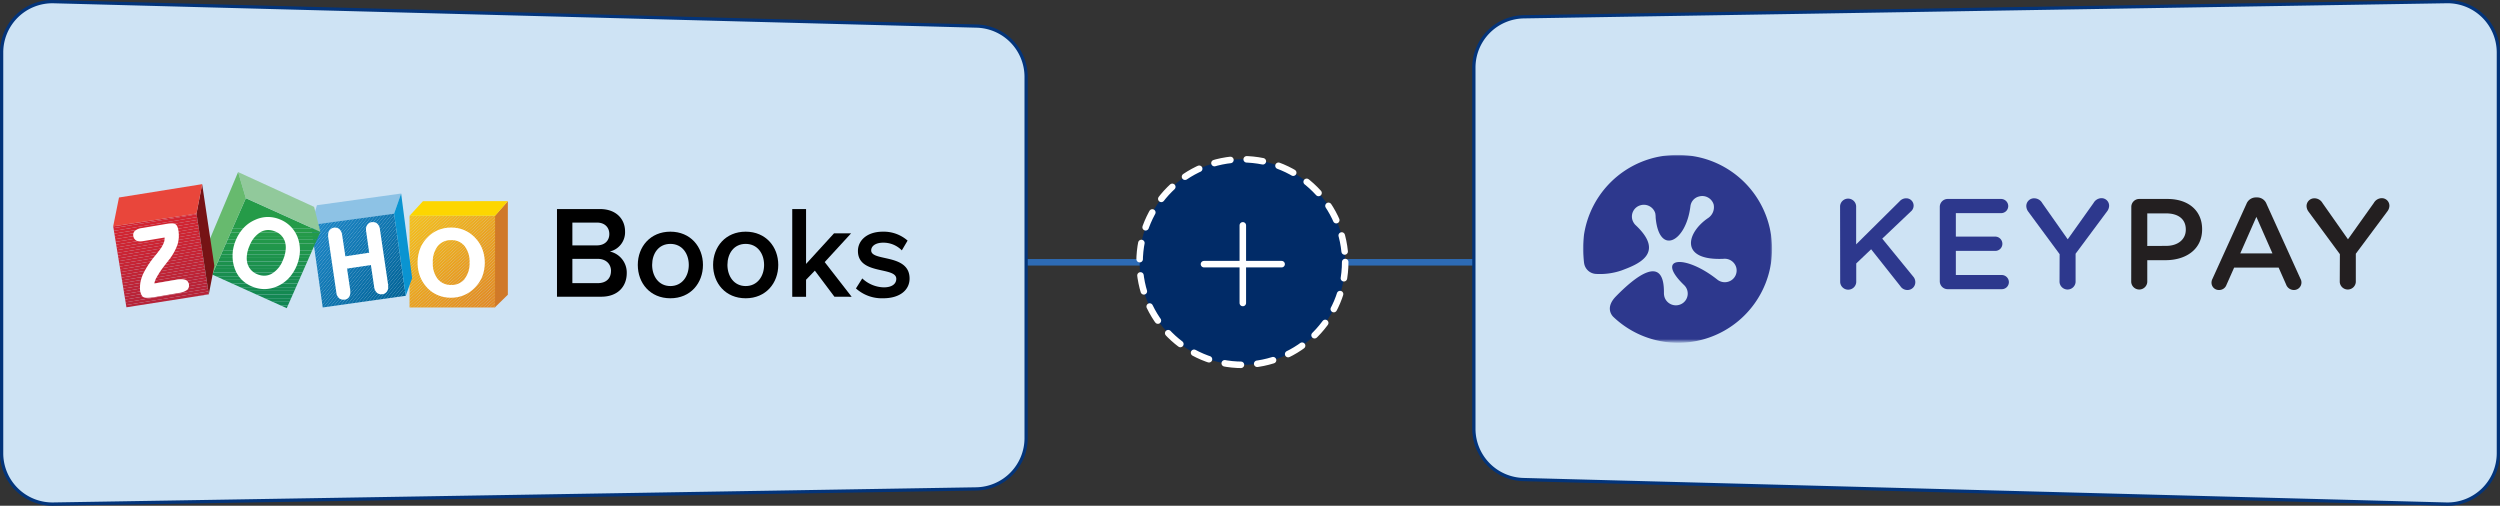 <svg xmlns="http://www.w3.org/2000/svg" xmlns:xlink="http://www.w3.org/1999/xlink" viewBox="0 0 767.25 155.2"><rect x="0" y="0" width="767.25" height="155.2" fill="#333333" stroke="none"/><defs><clipPath id="acd270b2-d7f2-45b3-872d-d9aa05969f2e"><rect x="125.69" y="66.23" width="26.27" height="28.13" fill="none"/></clipPath><clipPath id="a6cad84d-ae63-4868-bf88-b5e022f14996"><polygon points="120.94 65.58 124.53 90.78 99.05 94.36 95.46 69.06 120.94 65.58" fill="none"/></clipPath><clipPath id="a578a537-c7f0-4454-8850-f37d611e36d6"><polygon points="75.45 60.83 98.32 71.15 88 94.58 65.13 84.26 75.45 60.83" fill="none"/></clipPath><clipPath id="a43c3b4b-3300-423b-8535-84e2ee50bffa"><polygon points="60.31 65.55 64.08 90.34 38.8 94.31 34.74 69.46 60.31 65.55" fill="none"/></clipPath><mask id="f6aeca8c-86e0-4224-82a8-ecdd696acbb9" x="485.77" y="47.55" width="58.08" height="57.31" maskUnits="userSpaceOnUse"><g id="b0d76d6e-62dd-4fb4-aaa9-6c287eec3b56" data-name="mask0 outline"><g id="ed19a76c-fa54-4301-85e3-6e49ef0b1870" data-name="Clip 2"><path id="a06d955b-69ac-46d8-af3b-fd5fc725cc5d" data-name="path0 fill" d="M485.77,104.86h58.07V47.55H485.77Z" fill="#fff" fill-rule="evenodd"/></g></g></mask></defs><g id="f9a56301-e251-4c63-b5b5-5152d73f863c" data-name="Layer 2"><g id="bf5bafe3-69f6-4de2-b1bd-e45712651ead" data-name="Layer 1"><line x1="452.33" y1="80.5" x2="311.57" y2="80.5" fill="none" stroke="#2d6bb5" stroke-miterlimit="10" stroke-width="2"/><circle cx="381.29" cy="80.42" r="31.55" fill="#012b67" stroke="#fff" stroke-linecap="round" stroke-linejoin="round" stroke-width="2" stroke-dasharray="5"/><path d="M452.33,131.58V20.75a15.6,15.6,0,0,1,15.34-15.6L750.89.5a15.61,15.61,0,0,1,15.86,15.6v123a15.61,15.61,0,0,1-16,15.6l-283.21-7.52A15.61,15.61,0,0,1,452.33,131.58Z" fill="#cee3f4" stroke="#03347a" stroke-miterlimit="10"/><path d="M314.92,23.63V134.45a15.6,15.6,0,0,1-15.35,15.6L16.36,154.7A15.6,15.6,0,0,1,.5,139.1V16.1A15.59,15.59,0,0,1,16.52.51L299.73,8A15.6,15.6,0,0,1,314.92,23.63Z" fill="#cee3f4" stroke="#03347a" stroke-miterlimit="10"/><polygon points="155.86 61.73 155.86 90.45 151.89 94.33 151.89 66.23 155.86 61.73" fill="#d07928"/><g clip-path="url(#acd270b2-d7f2-45b3-872d-d9aa05969f2e)"><polygon points="125.99 66.23 125.69 66.51 125.69 66.23 125.99 66.23" fill="#f4c11d"/><polygon points="127.02 66.23 125.69 67.44 125.69 66.51 125.99 66.23 127.02 66.23" fill="#f4c01d"/><polygon points="128.04 66.23 125.69 68.37 125.69 67.44 127.02 66.23 128.04 66.23" fill="#f3bf1d"/><polygon points="129.07 66.23 125.69 69.3 125.69 68.37 128.04 66.23 129.07 66.23" fill="#f3be1d"/><polygon points="130.09 66.23 125.69 70.23 125.69 69.3 129.07 66.23 130.09 66.23" fill="#f3bd1e"/><polygon points="131.12 66.23 125.69 71.16 125.69 70.23 130.09 66.23 131.12 66.23" fill="#f2bc1e"/><polygon points="132.14 66.23 125.69 72.09 125.69 71.16 131.12 66.23 132.14 66.23" fill="#f2bb1e"/><polygon points="133.16 66.23 125.69 73.02 125.69 72.09 132.14 66.23 133.16 66.23" fill="#f2ba1e"/><polygon points="134.19 66.23 125.69 73.95 125.69 73.02 133.16 66.23 134.19 66.23" fill="#f1b91e"/><polygon points="135.21 66.23 125.69 74.88 125.69 73.95 134.19 66.23 135.21 66.23" fill="#f1b81e"/><polygon points="136.24 66.23 125.69 75.81 125.69 74.88 135.21 66.23 136.24 66.23" fill="#f1b71e"/><polygon points="137.26 66.23 125.69 76.74 125.69 75.81 136.24 66.23 137.26 66.23" fill="#f0b61f"/><polygon points="138.28 66.23 125.69 77.67 125.69 76.74 137.26 66.23 138.28 66.23" fill="#f0b51f"/><polygon points="139.31 66.23 125.69 78.6 125.69 77.67 138.28 66.23 139.31 66.23" fill="#f0b41f"/><polygon points="140.33 66.23 125.69 79.53 125.69 78.6 139.31 66.23 140.33 66.23" fill="#efb31f"/><polygon points="141.36 66.23 125.69 80.46 125.69 79.53 140.33 66.23 141.36 66.23" fill="#efb21f"/><polygon points="142.38 66.23 125.69 81.39 125.69 80.46 141.36 66.23 142.38 66.23" fill="#eeb11f"/><polygon points="143.41 66.23 125.69 82.32 125.69 81.39 142.38 66.23 143.41 66.23" fill="#eeb01f"/><polygon points="144.43 66.23 125.69 83.25 125.69 82.32 143.41 66.23 144.43 66.23" fill="#eeaf20"/><polygon points="145.45 66.23 125.69 84.18 125.69 83.25 144.43 66.23 145.45 66.23" fill="#edae20"/><polygon points="146.48 66.23 125.69 85.11 125.69 84.18 145.45 66.23 146.48 66.23" fill="#edad20"/><polygon points="147.5 66.23 125.69 86.03 125.69 85.11 146.48 66.23 147.5 66.23" fill="#edac20"/><polygon points="148.53 66.23 125.69 86.97 125.69 86.03 147.5 66.23 148.53 66.23" fill="#ecab20"/><polygon points="149.55 66.23 125.69 87.89 125.69 86.97 148.53 66.23 149.55 66.23" fill="#ecaa20"/><polygon points="150.57 66.23 125.69 88.82 125.69 87.89 149.55 66.23 150.57 66.23" fill="#eca920"/><polygon points="151.6 66.23 125.69 89.75 125.69 88.82 150.57 66.23 151.6 66.23" fill="#eba821"/><polygon points="151.95 66.84 125.69 90.68 125.69 89.75 151.6 66.23 151.95 66.23 151.95 66.84" fill="#eba721"/><polygon points="151.95 67.77 125.69 91.61 125.69 90.68 151.95 66.84 151.95 67.77" fill="#eba621"/><polygon points="151.95 68.7 125.69 92.54 125.69 91.61 151.95 67.77 151.95 68.7" fill="#eaa421"/><polygon points="151.95 69.63 125.69 93.47 125.69 92.54 151.95 68.7 151.95 69.63" fill="#eaa321"/><polygon points="151.95 70.56 125.73 94.36 125.69 94.36 125.69 93.47 151.95 69.63 151.95 70.56" fill="#eaa221"/><polygon points="151.95 71.49 126.76 94.36 125.73 94.36 151.95 70.56 151.95 71.49" fill="#e9a122"/><polygon points="151.95 72.42 127.78 94.36 126.76 94.36 151.95 71.49 151.95 72.42" fill="#e9a022"/><polygon points="151.95 73.35 128.81 94.36 127.78 94.36 151.95 72.42 151.95 73.35" fill="#e99f22"/><polygon points="151.95 74.28 129.83 94.36 128.81 94.36 151.95 73.35 151.95 74.28" fill="#e89e22"/><polygon points="151.95 75.21 130.85 94.36 129.83 94.36 151.95 74.28 151.95 75.21" fill="#e89d22"/><polygon points="151.95 76.14 131.88 94.36 130.85 94.36 151.95 75.21 151.95 76.14" fill="#e89c22"/><polygon points="151.95 77.07 132.9 94.36 131.88 94.36 151.95 76.14 151.95 77.07" fill="#e79b22"/><polygon points="151.95 78 133.93 94.36 132.9 94.36 151.95 77.07 151.95 78" fill="#e79a23"/><polygon points="151.95 78.93 134.95 94.36 133.93 94.36 151.95 78 151.95 78.93" fill="#e79923"/><polygon points="151.95 79.86 135.97 94.36 134.95 94.36 151.95 78.93 151.95 79.86" fill="#e69823"/><polygon points="151.95 80.79 137 94.36 135.97 94.36 151.95 79.86 151.95 80.79" fill="#e69723"/><polygon points="151.95 81.72 138.02 94.36 137 94.36 151.95 80.79 151.95 81.72" fill="#e59623"/><polygon points="151.95 82.64 139.05 94.36 138.02 94.36 151.95 81.72 151.95 82.64" fill="#e59523"/><polygon points="151.95 83.58 140.07 94.36 139.05 94.36 151.95 82.64 151.95 83.58" fill="#e59423"/><polygon points="151.95 84.5 141.1 94.36 140.07 94.36 151.95 83.58 151.95 84.5" fill="#e49324"/><polygon points="151.95 85.43 142.12 94.36 141.1 94.36 151.95 84.5 151.95 85.43" fill="#e49224"/><polygon points="151.95 86.36 143.15 94.36 142.12 94.36 151.95 85.43 151.95 86.36" fill="#e49124"/><polygon points="151.95 87.29 144.17 94.36 143.15 94.36 151.95 86.36 151.95 87.29" fill="#e39024"/><polygon points="151.95 88.22 145.19 94.36 144.17 94.36 151.95 87.29 151.95 88.22" fill="#e38f24"/><polygon points="151.95 89.15 146.22 94.36 145.19 94.36 151.95 88.22 151.95 89.15" fill="#e38e24"/><polygon points="151.95 90.08 147.24 94.36 146.22 94.36 151.95 89.15 151.95 90.08" fill="#e28d24"/><polygon points="151.95 91.01 148.27 94.36 147.24 94.36 151.95 90.08 151.95 91.01" fill="#e28c25"/><polygon points="151.95 91.94 149.29 94.36 148.27 94.36 151.95 91.01 151.95 91.94" fill="#e28b25"/><polygon points="151.95 92.87 150.31 94.36 149.29 94.36 151.95 91.94 151.95 92.87" fill="#e18a25"/><polygon points="151.95 93.8 151.34 94.36 150.31 94.36 151.95 92.87 151.95 93.8" fill="#e18925"/><polygon points="151.34 94.36 151.95 93.8 151.95 94.36 151.34 94.36" fill="#e18925"/></g><polygon points="129.8 61.75 125.69 66.23 151.95 66.23 155.86 61.73 129.8 61.75" fill="#fdd600"/><polygon points="97.27 62.98 123.11 59.39 120.94 65.58 95.46 69.06 97.27 62.98" fill="#8dc2e5"/><g clip-path="url(#a6cad84d-ae63-4868-bf88-b5e022f14996)"><polygon points="99.39 65.58 95.46 70.48 95.46 65.58 99.39 65.58" fill="#1d86c6"/><polygon points="100.35 65.58 95.46 71.67 95.46 70.48 99.39 65.58 100.35 65.58" fill="#1d86c6"/><polygon points="101.31 65.58 95.46 72.86 95.46 71.67 100.35 65.58 101.31 65.58" fill="#1c85c5"/><polygon points="102.26 65.58 95.46 74.05 95.46 72.86 101.31 65.58 102.26 65.58" fill="#1c85c4"/><polygon points="103.22 65.58 95.46 75.24 95.46 74.05 102.26 65.58 103.22 65.58" fill="#1b84c3"/><polygon points="104.17 65.58 95.46 76.43 95.46 75.24 103.22 65.58 104.17 65.58" fill="#1b83c2"/><polygon points="105.13 65.58 95.46 77.62 95.46 76.43 104.17 65.58 105.13 65.58" fill="#1a82c1"/><polygon points="106.08 65.58 95.46 78.81 95.46 77.62 105.13 65.58 106.08 65.58" fill="#1a82c0"/><polygon points="107.04 65.58 95.46 80 95.46 78.81 106.08 65.58 107.04 65.58" fill="#1981bf"/><polygon points="107.99 65.58 95.46 81.19 95.46 80 107.04 65.58 107.99 65.58" fill="#1880be"/><polygon points="108.95 65.58 95.46 82.38 95.46 81.19 107.99 65.58 108.95 65.58" fill="#187fbd"/><polygon points="109.91 65.58 95.46 83.57 95.46 82.38 108.95 65.58 109.91 65.58" fill="#177fbc"/><polygon points="110.86 65.58 95.46 84.76 95.46 83.57 109.91 65.58 110.86 65.58" fill="#177ebb"/><polygon points="111.82 65.58 95.46 85.95 95.46 84.76 110.86 65.58 111.82 65.58" fill="#167dba"/><polygon points="112.77 65.58 95.46 87.14 95.46 85.95 111.82 65.58 112.77 65.58" fill="#157cb9"/><polygon points="113.73 65.58 95.46 88.33 95.46 87.14 112.77 65.58 113.73 65.58" fill="#157cb8"/><polygon points="114.68 65.58 95.46 89.52 95.46 88.33 113.73 65.58 114.68 65.58" fill="#147bb7"/><polygon points="115.64 65.58 95.46 90.71 95.46 89.52 114.68 65.58 115.64 65.58" fill="#147ab6"/><polygon points="116.59 65.58 95.46 91.9 95.46 90.71 115.64 65.58 116.59 65.58" fill="#1379b5"/><polygon points="117.55 65.58 95.46 93.09 95.46 91.9 116.59 65.58 117.55 65.58" fill="#1279b4"/><polygon points="118.5 65.58 95.58 94.14 95.46 94.05 95.46 93.09 117.55 65.58 118.5 65.58" fill="#1278b3"/><polygon points="119.46 65.58 96.35 94.36 95.85 94.36 95.58 94.14 118.5 65.58 119.46 65.58" fill="#1177b2"/><polygon points="120.42 65.58 97.31 94.36 96.35 94.36 119.46 65.58 120.42 65.58" fill="#1176b1"/><polygon points="121.37 65.58 98.26 94.36 97.31 94.36 120.42 65.58 121.37 65.58" fill="#1076b0"/><polygon points="122.33 65.58 99.22 94.36 98.26 94.36 121.37 65.58 122.33 65.58" fill="#0f75af"/><polygon points="123.28 65.58 100.17 94.36 99.22 94.36 122.33 65.58 123.28 65.58" fill="#0f74ae"/><polygon points="124.14 65.58 124.2 65.63 101.13 94.36 100.17 94.36 123.28 65.58 124.14 65.58" fill="#0e73ad"/><polygon points="124.2 65.63 124.53 65.89 124.53 66.41 102.08 94.36 101.13 94.36 124.2 65.63" fill="#0e73ac"/><polygon points="124.53 67.6 103.04 94.36 102.08 94.36 124.53 66.41 124.53 67.6" fill="#0d72ab"/><polygon points="124.53 68.79 103.99 94.36 103.04 94.36 124.53 67.6 124.53 68.79" fill="#0c71aa"/><polygon points="124.53 69.98 104.95 94.36 103.99 94.36 124.53 68.79 124.53 69.98" fill="#0c70a9"/><polygon points="124.53 71.17 105.91 94.36 104.95 94.36 124.53 69.98 124.53 71.17" fill="#0b70a8"/><polygon points="124.53 72.36 106.86 94.36 105.91 94.36 124.53 71.17 124.53 72.36" fill="#0b6fa7"/><polygon points="124.53 73.55 107.82 94.36 106.86 94.36 124.53 72.36 124.53 73.55" fill="#0a6ea6"/><polygon points="124.53 74.74 108.77 94.36 107.82 94.36 124.53 73.55 124.53 74.74" fill="#096da5"/><polygon points="124.53 75.93 109.73 94.36 108.77 94.36 124.53 74.74 124.53 75.93" fill="#096ca3"/><polygon points="124.53 77.12 110.68 94.36 109.73 94.36 124.53 75.93 124.53 77.12" fill="#086ca2"/><polygon points="124.53 78.31 111.64 94.36 110.68 94.36 124.53 77.12 124.53 78.31" fill="#086ba1"/><polygon points="124.53 79.5 112.59 94.36 111.64 94.36 124.53 78.31 124.53 79.5" fill="#076aa0"/><polygon points="124.53 80.69 113.55 94.36 112.59 94.36 124.53 79.5 124.53 80.69" fill="#06699f"/><polygon points="124.53 81.88 114.5 94.36 113.55 94.36 124.53 80.69 124.53 81.88" fill="#06699e"/><polygon points="124.53 83.07 115.46 94.36 114.5 94.36 124.53 81.88 124.53 83.07" fill="#05689d"/><polygon points="124.53 84.26 116.42 94.36 115.46 94.36 124.53 83.07 124.53 84.26" fill="#04679c"/><polygon points="124.53 85.45 117.37 94.36 116.42 94.36 124.53 84.26 124.53 85.45" fill="#04669b"/><polygon points="124.53 86.64 118.33 94.36 117.37 94.36 124.53 85.45 124.53 86.64" fill="#03669a"/><polygon points="124.53 87.83 119.28 94.36 118.33 94.36 124.53 86.64 124.53 87.83" fill="#036599"/><polygon points="124.53 89.02 120.24 94.36 119.28 94.36 124.53 87.83 124.53 89.02" fill="#026498"/><polygon points="120.24 94.36 124.53 89.02 124.53 94.36 120.24 94.36" fill="#026498"/></g><polyline points="120.94 65.58 124.53 90.78 126.48 85.34 123.13 59.54 123.11 59.39" fill="#0a94d1"/><g clip-path="url(#a578a537-c7f0-4454-8850-f37d611e36d6)"><rect x="65.12" y="60.83" width="33.19" height="9.37" fill="#259b48"/><rect x="65.12" y="70.2" width="33.19" height="1.12" fill="#259b48"/><rect x="65.12" y="71.33" width="33.19" height="1.12" fill="#249a49"/><rect x="65.12" y="72.45" width="33.19" height="1.12" fill="#239949"/><rect x="65.12" y="73.57" width="33.19" height="1.12" fill="#22984a"/><rect x="65.12" y="74.69" width="33.19" height="1.12" fill="#21974a"/><rect x="65.12" y="75.81" width="33.19" height="1.12" fill="#20964b"/><rect x="65.12" y="76.93" width="33.19" height="1.12" fill="#1f954b"/><rect x="65.12" y="78.05" width="33.19" height="1.12" fill="#1e944c"/><rect x="65.12" y="79.17" width="33.19" height="1.12" fill="#1d924c"/><rect x="65.12" y="80.3" width="33.19" height="1.12" fill="#1c914d"/><rect x="65.12" y="81.42" width="33.19" height="1.12" fill="#1b904e"/><rect x="65.12" y="82.54" width="33.19" height="1.12" fill="#1a8f4e"/><rect x="65.12" y="83.66" width="33.19" height="1.12" fill="#198e4f"/><rect x="65.12" y="84.78" width="33.19" height="1.12" fill="#188d4f"/><rect x="65.12" y="85.9" width="33.19" height="1.12" fill="#178c50"/><rect x="65.12" y="87.02" width="33.19" height="1.12" fill="#168b50"/><rect x="65.12" y="88.14" width="33.19" height="1.12" fill="#158a51"/><rect x="65.12" y="89.27" width="33.19" height="1.12" fill="#148951"/><rect x="65.12" y="90.39" width="33.19" height="1.12" fill="#138852"/><rect x="65.12" y="91.51" width="33.19" height="1.12" fill="#128752"/><rect x="65.12" y="92.63" width="33.19" height="1.12" fill="#118653"/><rect x="65.12" y="93.75" width="33.19" height="0.83" fill="#118653"/></g><polygon points="73.07 52.81 75.45 60.83 98.32 71.15 96.4 63.49 73.07 52.81" fill="#91c99b"/><polygon points="73.07 52.81 63.87 74.66 65.13 84.26 75.45 60.83 73.07 52.81" fill="#67ba6e"/><g clip-path="url(#a43c3b4b-3300-423b-8535-84e2ee50bffa)"><polygon points="61.78 65.55 34.74 70.03 34.74 65.55 61.78 65.55" fill="#d32531"/><polygon points="62.34 65.55 62.46 66.3 34.74 70.89 34.74 70.03 61.78 65.55 62.34 65.55" fill="#d32531"/><polygon points="62.46 66.3 62.6 67.14 34.74 71.76 34.74 70.89 62.46 66.3" fill="#d22531"/><polygon points="62.6 67.14 62.74 67.98 34.74 72.62 34.74 71.76 62.6 67.14" fill="#d12532"/><polygon points="62.74 67.98 62.88 68.83 34.74 73.49 34.74 72.62 62.74 67.98" fill="#d02532"/><polygon points="62.88 68.83 63.02 69.67 34.74 74.36 34.74 73.49 62.88 68.83" fill="#cf2532"/><polygon points="63.02 69.67 63.16 70.51 34.74 75.22 34.74 74.36 63.02 69.67" fill="#ce2532"/><polygon points="63.16 70.51 63.3 71.36 34.74 76.09 34.74 75.22 63.16 70.51" fill="#cd2533"/><polygon points="63.3 71.36 63.44 72.2 34.74 76.95 34.74 76.09 63.3 71.36" fill="#cc2533"/><polygon points="63.44 72.2 63.58 73.04 34.74 77.82 34.74 76.95 63.44 72.2" fill="#cb2433"/><polygon points="63.58 73.04 63.72 73.89 34.74 78.69 34.74 77.82 63.58 73.04" fill="#ca2433"/><polygon points="63.72 73.89 63.86 74.73 34.74 79.55 34.74 78.69 63.72 73.89" fill="#c92434"/><polygon points="63.86 74.73 64 75.57 34.74 80.42 34.74 79.55 63.86 74.73" fill="#c82434"/><polygon points="64 75.57 64.08 76.07 64.08 76.42 34.74 81.28 34.74 80.42 64 75.57" fill="#c72434"/><polygon points="64.08 77.29 34.76 82.15 34.74 82.03 34.74 81.28 64.08 76.42 64.08 77.29" fill="#c62434"/><polygon points="64.08 78.16 34.9 82.99 34.76 82.15 64.08 77.29 64.08 78.16" fill="#c52435"/><polygon points="64.08 79.02 35.04 83.83 34.9 82.99 64.08 78.16 64.08 79.02" fill="#c32435"/><polygon points="64.08 79.89 35.18 84.68 35.04 83.83 64.08 79.02 64.08 79.89" fill="#c22435"/><polygon points="64.08 80.75 35.32 85.52 35.18 84.68 64.08 79.89 64.08 80.75" fill="#c12435"/><polygon points="64.08 81.62 35.46 86.36 35.32 85.52 64.08 80.75 64.08 81.62" fill="#c02436"/><polygon points="64.08 82.49 35.6 87.2 35.46 86.36 64.08 81.62 64.08 82.49" fill="#bf2436"/><polygon points="64.08 83.35 35.74 88.05 35.6 87.2 64.08 82.49 64.08 83.35" fill="#be2436"/><polygon points="64.08 84.22 35.88 88.89 35.74 88.05 64.08 83.35 64.08 84.22" fill="#bd2436"/><polygon points="64.08 85.08 36.02 89.73 35.88 88.89 64.08 84.22 64.08 85.08" fill="#bc2337"/><polygon points="64.08 85.95 36.16 90.58 36.02 89.73 64.08 85.08 64.08 85.95" fill="#bb2337"/><polygon points="64.08 86.82 36.3 91.42 36.16 90.58 64.08 85.95 64.08 86.82" fill="#ba2337"/><polygon points="64.08 87.68 36.44 92.26 36.3 91.42 64.08 86.82 64.08 87.68" fill="#b92337"/><polygon points="64.08 88.55 36.58 93.11 36.44 92.26 64.08 87.68 64.08 88.55" fill="#b82338"/><polygon points="64.08 89.42 36.72 93.95 36.58 93.11 64.08 88.55 64.08 89.42" fill="#b72338"/><polygon points="64.08 90.28 39.79 94.31 36.77 94.31 36.72 93.95 64.08 89.42 64.08 90.28" fill="#b62338"/><polygon points="39.79 94.31 64.08 90.28 64.08 94.31 39.79 94.31" fill="#b62338"/></g><polygon points="62.04 56.52 65.78 81.55 64.08 90.34 60.31 65.55 62.04 56.52" fill="#761315"/><path d="M148,76.35a10.5,10.5,0,0,0-2.31-3.51,9.84,9.84,0,0,0-3.28-2.24,10,10,0,0,0-3.92-.76,10.16,10.16,0,0,0-4,.76,9.6,9.6,0,0,0-3.27,2.24,10.1,10.1,0,0,0-2.3,3.5,12.27,12.27,0,0,0,0,8.53,10.72,10.72,0,0,0,2.29,3.54,9.49,9.49,0,0,0,3.24,2.21,10.35,10.35,0,0,0,4,.75,9.95,9.95,0,0,0,7.2-3A10.58,10.58,0,0,0,148,84.88a12.05,12.05,0,0,0,0-8.53Zm-5.4,9.27a5,5,0,0,1-4.11,1.82,5.09,5.09,0,0,1-4.14-1.81,7.59,7.59,0,0,1-1.52-5,7.8,7.8,0,0,1,1.51-5.09,5.08,5.08,0,0,1,4.15-1.83,5,5,0,0,1,4.11,1.83,7.8,7.8,0,0,1,1.51,5.09A7.63,7.63,0,0,1,142.55,85.62Zm-90.88-5.7Zm5.93,6.47a1.8,1.8,0,0,0-.8-.52,3.65,3.65,0,0,0-1.22-.18,9.26,9.26,0,0,0-1.55.15L47.36,87a6.31,6.31,0,0,1,.78-2,27.22,27.22,0,0,1,2.22-3.32h0l.77-1c.13-.16.31-.39.54-.7A16.29,16.29,0,0,0,54.5,75a10.48,10.48,0,0,0,.38-2.19c0-.21,0-.41,0-.6a9,9,0,0,0-.14-1.56,4.07,4.07,0,0,0-.34-1.17,1.69,1.69,0,0,0-.59-.69,2.2,2.2,0,0,0-1.16-.24,8.9,8.9,0,0,0-1.48.15L43.47,70a3.9,3.9,0,0,0-2.06.85,1.65,1.65,0,0,0-.53,1.24,2,2,0,0,0,1,1.77,2.78,2.78,0,0,0,1.17.22,5.51,5.51,0,0,0,1-.1l6.46-1.08c0,.11,0,.22,0,.34a3.46,3.46,0,0,1-.21,1.18A9.31,9.31,0,0,1,49,76.72L48,78a30.46,30.46,0,0,0-3.74,5.4h0a11.34,11.34,0,0,0-1.11,3,8.29,8.29,0,0,0-.18,1.68A6.74,6.74,0,0,0,43,89.19a4.51,4.51,0,0,0,.39,1.28,1.66,1.66,0,0,0,.66.74,2.53,2.53,0,0,0,1.13.19,16.14,16.14,0,0,0,2.62-.28l7-1.2a5.74,5.74,0,0,0,2.6-.92A1.64,1.64,0,0,0,58,87.69a2.12,2.12,0,0,0,0-.42A2,2,0,0,0,57.6,86.39ZM89.33,69.64a9.57,9.57,0,0,0-3.27-2.24,9.83,9.83,0,0,0-3.86-.81h0a9.54,9.54,0,0,0-3.9.88h0a10.61,10.61,0,0,0-3.5,2.44,12.57,12.57,0,0,0-2.42,3.78,12.3,12.3,0,0,0-1,4.36c0,.16,0,.33,0,.49A11,11,0,0,0,72,82.3,9.16,9.16,0,0,0,74,85.66a9.86,9.86,0,0,0,3.33,2.26h0a9.83,9.83,0,0,0,3.84.8h0a10,10,0,0,0,3.89-.84h0a11.13,11.13,0,0,0,3.53-2.47,13.14,13.14,0,0,0,3.45-8.13v-.42A11,11,0,0,0,91.4,73,9.74,9.74,0,0,0,89.33,69.64Zm-2.51,10.2A8.16,8.16,0,0,1,83.41,84a4.79,4.79,0,0,1-2.32.61,5.56,5.56,0,0,1-2.16-.46,5,5,0,0,1-3-3.33,6.25,6.25,0,0,1-.21-1.64,9.52,9.52,0,0,1,.86-3.73A8.35,8.35,0,0,1,80,71.21a4.78,4.78,0,0,1,2.33-.62,5.55,5.55,0,0,1,2.18.48,4.88,4.88,0,0,1,3,3.33A6,6,0,0,1,87.71,76,10,10,0,0,1,86.82,79.84Zm29.79-9.43a2.85,2.85,0,0,0-.81-1.77,1.86,1.86,0,0,0-1.27-.47l-.4,0a1.94,1.94,0,0,0-1.47.91,2.39,2.39,0,0,0-.34,1.31,4.42,4.42,0,0,0,.05.61l.93,6.56L106,78.67,105,72.11a2.87,2.87,0,0,0-.8-1.75,1.76,1.76,0,0,0-1.26-.5l-.35,0a2.09,2.09,0,0,0-1.54.9,2.4,2.4,0,0,0-.34,1.32,4.69,4.69,0,0,0,0,.62l2.51,17.06a2.72,2.72,0,0,0,.84,1.76,1.93,1.93,0,0,0,1.29.45,3.11,3.11,0,0,0,.43,0,1.86,1.86,0,0,0,1.41-.9,2.42,2.42,0,0,0,.32-1.29,4.69,4.69,0,0,0,0-.62l-1-6.73,7.32-1.08,1,6.74a2.83,2.83,0,0,0,.83,1.75,1.92,1.92,0,0,0,1.29.47l.39,0a2,2,0,0,0,1.46-.9,2.43,2.43,0,0,0,.33-1.29,4.7,4.7,0,0,0,0-.63Z" fill="#fff"/><polygon points="34.74 69.46 35.24 66.97 36.52 60.61 62.04 56.52 60.31 65.55 34.74 69.46" fill="#e9463b"/><path d="M170.94,91.06V64.16h13.22c4.92,0,7.67,3.06,7.67,6.85a6.06,6.06,0,0,1-4.68,6.18,6.61,6.61,0,0,1,5.2,6.61c0,4.15-2.78,7.26-7.82,7.26ZM187,71.82c0-2-1.37-3.51-3.79-3.51h-7.55v7h7.55C185.62,75.29,187,73.84,187,71.82Zm.52,11.33c0-2-1.41-3.71-4.11-3.71h-7.75V86.9h7.75C186,86.9,187.51,85.49,187.51,83.15Z"/><path d="M195.74,81.3c0-5.57,3.83-10.2,10-10.2s10,4.63,10,10.2-3.79,10.24-10,10.24S195.74,86.9,195.74,81.3Zm15.65,0c0-3.43-2-6.45-5.65-6.45s-5.6,3-5.6,6.45,2,6.49,5.6,6.49S211.39,84.77,211.39,81.3Z"/><path d="M218.85,81.3c0-5.57,3.83-10.2,10-10.2s10,4.63,10,10.2-3.79,10.24-10,10.24S218.85,86.9,218.85,81.3Zm15.65,0c0-3.43-2-6.45-5.65-6.45s-5.6,3-5.6,6.45,2,6.49,5.6,6.49S234.5,84.77,234.5,81.3Z"/><path d="M256.08,91.06l-6-8-2.7,2.79v5.24h-4.24V64.16h4.24V81l8.59-9.4h5.24l-8.11,8.83,8.27,10.65Z"/><path d="M262.69,88.52l1.94-3.07a10,10,0,0,0,6.61,2.74c2.54,0,3.83-1.08,3.83-2.62,0-3.83-11.77-1.09-11.77-8.55,0-3.18,2.74-5.92,7.66-5.92a11.13,11.13,0,0,1,7.58,2.74l-1.77,3A7.87,7.87,0,0,0,271,74.48c-2.22,0-3.63,1-3.63,2.38,0,3.47,11.78.89,11.78,8.63,0,3.43-2.87,6.05-8.11,6.05A11.88,11.88,0,0,1,262.69,88.52Z"/><g id="b26b6045-99fe-4926-8d94-b26d41c9f572" data-name="Canvas"><g id="b50d4832-452c-4f9b-86c0-77bef406f2b1" data-name="KeyPayLogo"><g id="b5bdca57-e972-413f-990f-c9366c4535e9" data-name="Group 3"><g mask="url(#f6aeca8c-86e0-4224-82a8-ecdd696acbb9)"><g id="a3f292af-f6f5-4cc7-af0b-41d680ae0d69" data-name="Fill 1"><path id="aad0366c-327f-4507-86cc-dc91a6dab1c0" data-name="path1 fill" d="M514.8,47.55a28.85,28.85,0,0,0-29,28.65,28.42,28.42,0,0,0,.38,4.65,3.87,3.87,0,0,0,3.55,3.21A20.43,20.43,0,0,0,497.65,83c4.46-1.69,13.89-5,4.22-14a3.94,3.94,0,0,1-.9-1.56A3.59,3.59,0,0,1,503.45,63,3.66,3.66,0,0,1,508,65.44a7.25,7.25,0,0,1,.12,1.36c1.07,11.76,9.32,7.52,10.67-3.49a3.5,3.5,0,0,1,2.6-3,3.66,3.66,0,0,1,4.53,2.44,4,4,0,0,1-1.63,4.12c-6.7,4.48-9,13.18,4.68,12.56A3.67,3.67,0,0,1,532.83,82a3.59,3.59,0,0,1-2.48,4.47,3.68,3.68,0,0,1-3.27-.63h0c-9.91-7.89-19.33-7.07-10.18,1.71h0a3.53,3.53,0,0,1,.92,1.54,3.59,3.59,0,0,1-2.48,4.47,3.66,3.66,0,0,1-4.52-2.45,4.62,4.62,0,0,1-.16-1.11c.19-12.46-9-4.92-14.77,1-3.13,3.24-1.42,5.55-.84,6.17A28.83,28.83,0,1,0,514.8,47.55Z" fill="#2d388d" fill-rule="evenodd"/></g></g></g><g id="a0d1b3ce-98e0-49ef-bbf2-72883fe9dae2" data-name="Fill 4"><path id="bbf2f35f-3240-4c9f-9105-2709132cac1f" data-name="path2 fill" d="M564.72,63.27a2.47,2.47,0,0,1,4.93,0V75L583,61.77a2.65,2.65,0,0,1,2-.91,2.25,2.25,0,0,1,2.29,2.26,2.35,2.35,0,0,1-.89,1.82l-8.74,8.3,9.47,11.6a2.61,2.61,0,0,1,.68,1.74A2.39,2.39,0,0,1,585.33,89a2.5,2.5,0,0,1-2.08-1.14l-9-11.36-4.57,4.35v5.74a2.47,2.47,0,0,1-4.93,0Z" fill="#2d388d" fill-rule="evenodd"/></g><g id="acdd73ff-7e16-49f7-b2e9-610fb1eb05f7" data-name="Fill 6"><path id="aeff96c4-5c51-4bf2-a88f-69b60819feb6" data-name="path3 fill" d="M595.32,86.3V63.51a2.43,2.43,0,0,1,2.49-2.45h16.32a2.21,2.21,0,0,1,2.2,2.17,2.18,2.18,0,0,1-2.2,2.18H600.25v7.2h12.07a2.22,2.22,0,0,1,2.21,2.22A2.18,2.18,0,0,1,612.32,77H600.25V84.4h14.08a2.21,2.21,0,0,1,2.2,2.18,2.18,2.18,0,0,1-2.2,2.17H597.81A2.43,2.43,0,0,1,595.32,86.3Z" fill="#2d388d" fill-rule="evenodd"/></g><g id="b266ab6c-4073-4a95-b576-93eabd960921" data-name="Fill 8"><path id="e81d329a-28b7-4df7-9105-f8cdc1e93448" data-name="path4 fill" d="M632.1,78,622.43,64.9a3,3,0,0,1-.56-1.71,2.38,2.38,0,0,1,2.49-2.33,2.84,2.84,0,0,1,2.4,1.46l7.82,11.12,7.94-11.16a2.84,2.84,0,0,1,2.37-1.46,2.32,2.32,0,0,1,2.4,2.37,3,3,0,0,1-.68,1.75L637,77.87v8.67a2.47,2.47,0,0,1-4.93,0Z" fill="#2d388d" fill-rule="evenodd"/></g><g id="b3e388e8-3618-466b-bedc-d45caf0df394" data-name="Fill 10"><path id="f4660539-f20f-4bd3-8a5e-24b563514d48" data-name="path5 fill" d="M664.77,75.46c3.73,0,6.05-2.06,6.05-4.95v-.08c0-3.24-2.36-4.94-6.05-4.94H659v10ZM654.1,63.51a2.43,2.43,0,0,1,2.49-2.45h8.58c6.57,0,10.66,3.68,10.66,9.26v.08c0,6.21-5.05,9.45-11.22,9.45H659v6.69a2.47,2.47,0,0,1-4.93,0Z" fill="#231f20" fill-rule="evenodd"/></g><g id="aa07791f-0d45-4042-9b4f-6b1f35d60ade" data-name="Fill 12"><path id="a8a2766b-96ed-4357-8512-b5354ff4fbab" data-name="path6 fill" d="M697.41,77.76l-4.93-11.2-4.94,11.2ZM679,85.59l10.43-23a3.12,3.12,0,0,1,3-2h.25a3.06,3.06,0,0,1,2.92,2l10.43,23a2.11,2.11,0,0,1,.28,1A2.29,2.29,0,0,1,704,89a2.53,2.53,0,0,1-2.4-1.7l-2.29-5.18H685.66l-2.37,5.34A2.36,2.36,0,0,1,681,89a2.24,2.24,0,0,1-2.29-2.25A2.48,2.48,0,0,1,679,85.59Z" fill="#231f20" fill-rule="evenodd"/></g><g id="fc93f226-e94a-44ad-b8ac-dcd1ceb980e7" data-name="Fill 14"><path id="b9af86d6-16e8-4047-804c-fba3b1e2fc7b" data-name="path4 fill" d="M718.11,78,708.45,64.9a3,3,0,0,1-.57-1.71,2.39,2.39,0,0,1,2.49-2.33,2.86,2.86,0,0,1,2.41,1.46l7.81,11.12,7.94-11.16a2.85,2.85,0,0,1,2.37-1.46,2.33,2.33,0,0,1,2.41,2.37,3,3,0,0,1-.68,1.75L723,77.87v8.67a2.47,2.47,0,0,1-4.93,0Z" fill="#231f20" fill-rule="evenodd"/></g></g></g><line x1="381.42" y1="69.16" x2="381.42" y2="92.99" fill="none" stroke="#fff" stroke-linecap="round" stroke-linejoin="round" stroke-width="2"/><line x1="393.33" y1="81.07" x2="369.5" y2="81.07" fill="none" stroke="#fff" stroke-linecap="round" stroke-linejoin="round" stroke-width="2"/></g></g></svg>